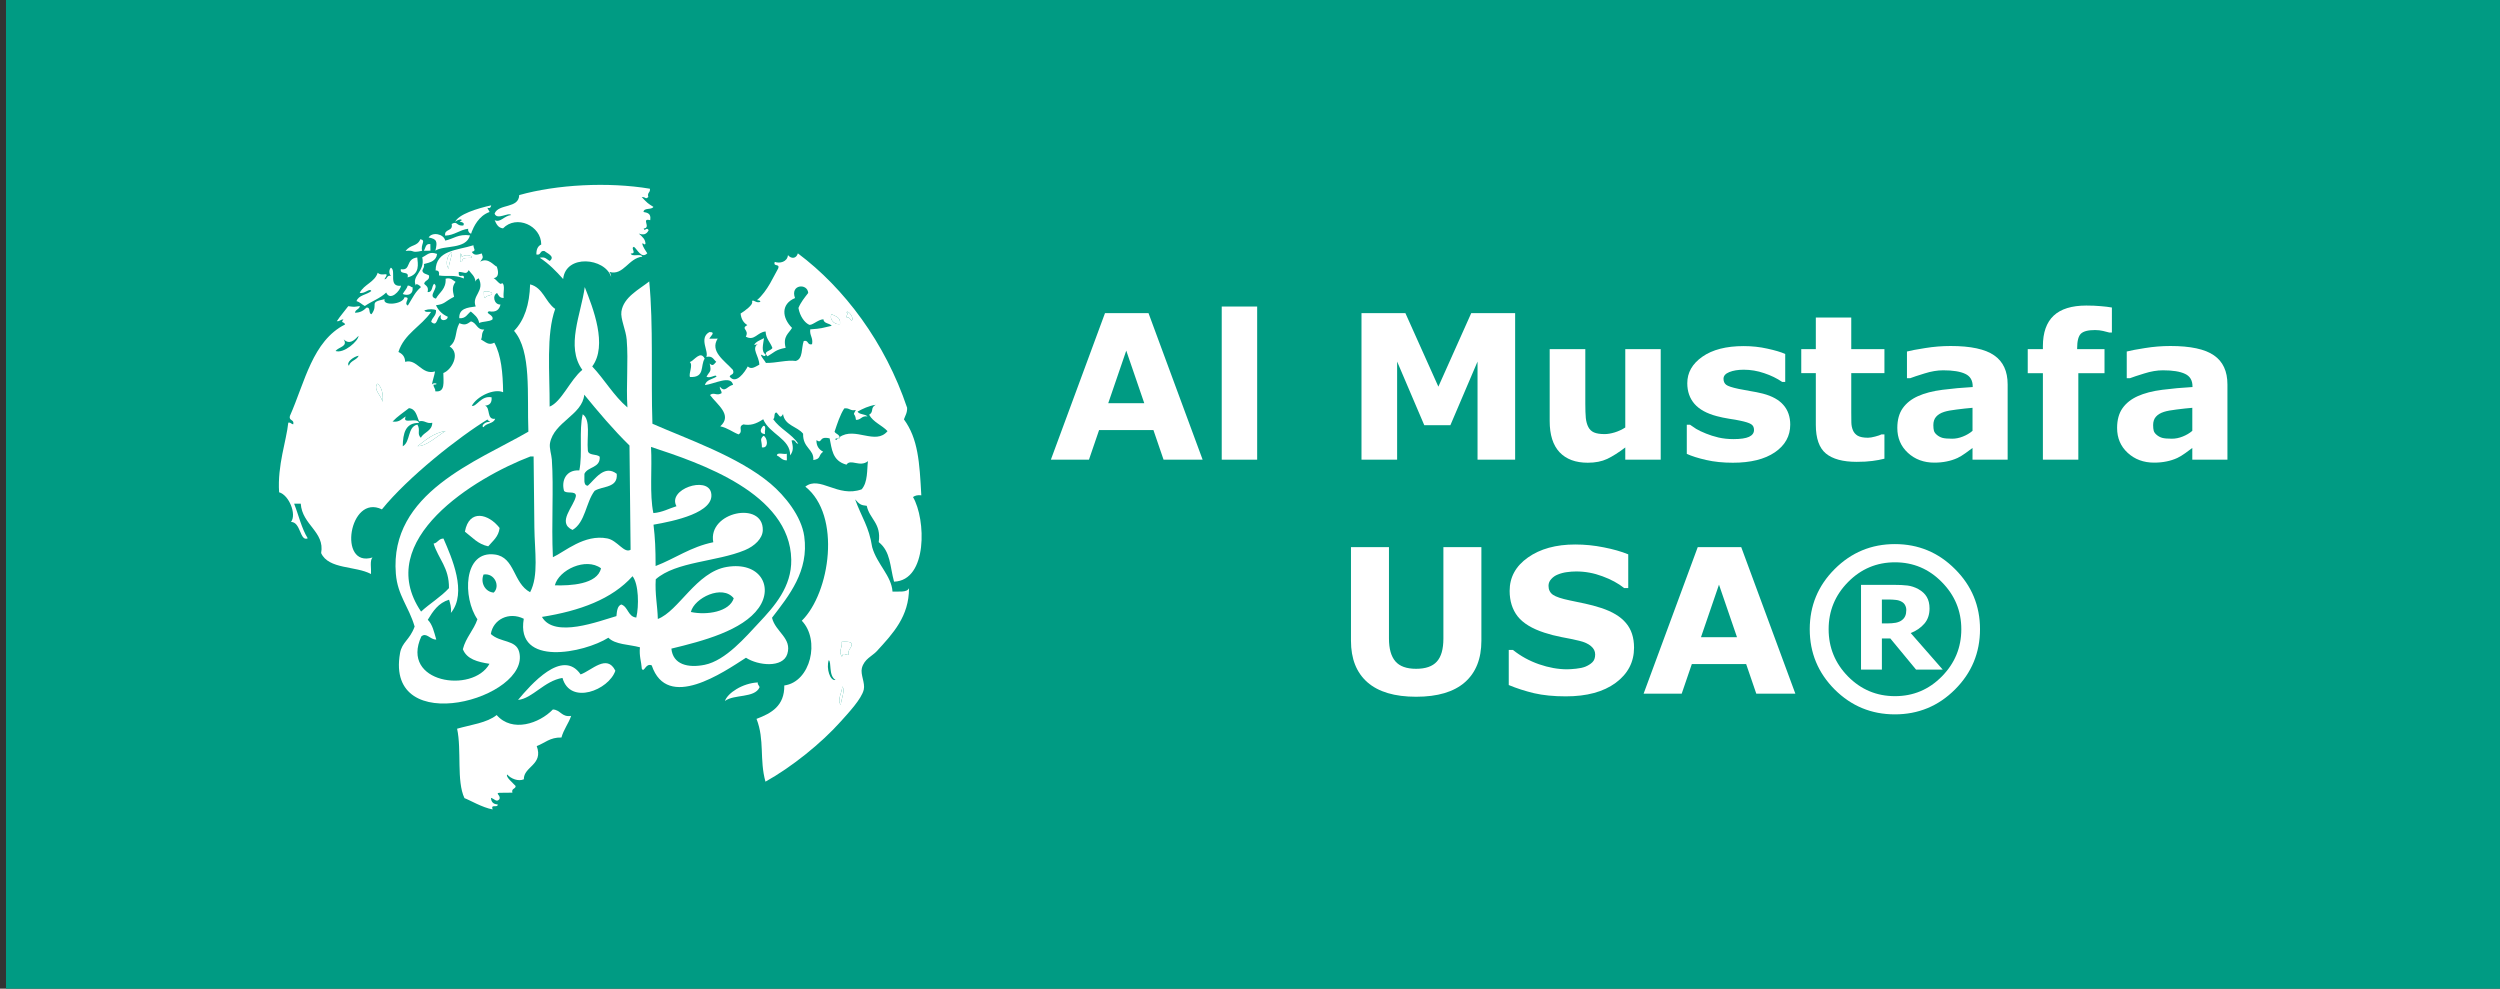 <?xml version="1.0" encoding="UTF-8" standalone="no"?>
<!-- Created with Inkscape (http://www.inkscape.org/) -->

<svg
   width="291.523mm"
   height="115.289mm"
   viewBox="0 0 291.523 115.289"
   version="1.1"
   id="svg8"
   inkscape:version="0.92.3 (2405546, 2018-03-11)"
   sodipodi:docname="USA-green-green-ver.svg"
   xmlns:inkscape="http://www.inkscape.org/namespaces/inkscape"
   xmlns:sodipodi="http://sodipodi.sourceforge.net/DTD/sodipodi-0.dtd"
   xmlns="http://www.w3.org/2000/svg"
   xmlns:svg="http://www.w3.org/2000/svg"
   xmlns:rdf="http://www.w3.org/1999/02/22-rdf-syntax-ns#"
   xmlns:cc="http://creativecommons.org/ns#"
   xmlns:dc="http://purl.org/dc/elements/1.1/">
  <rect x="0" y="0" width="291.523" height="115.289" fill="#333333" stroke="none"/>
  <defs
     id="defs2" />
  <sodipodi:namedview
     id="base"
     pagecolor="#ffffff"
     bordercolor="#666666"
     borderopacity="1.0"
     inkscape:pageopacity="0.0"
     inkscape:pageshadow="2"
     inkscape:zoom="0.35"
     inkscape:cx="1061.9553"
     inkscape:cy="267.94572"
     inkscape:document-units="mm"
     inkscape:current-layer="g70"
     showgrid="false"
     inkscape:window-width="2880"
     inkscape:window-height="1514"
     inkscape:window-x="2869"
     inkscape:window-y="441"
     inkscape:window-maximized="1"
     inkscape:showpageshadow="2"
     inkscape:pagecheckerboard="0"
     inkscape:deskcolor="#d1d1d1" />
  <g
     inkscape:label="Layer 1"
     inkscape:groupmode="layer"
     id="layer1"
     transform="translate(-2.831,-42.286)">
    <g
       id="g68"
       transform="matrix(0.265,0,0,0.265,-440.554,86.619)">
      <g
         id="g1700"
         transform="translate(1907.953,286.083)">
        <g
           transform="translate(-1100.146,-401.004)"
           id="g68-9">
          <g
             id="g1834"
             transform="translate(1833.517,294.248)">
            <g
               id="g70"
               transform="translate(-1404.987,-337.186)">
              <g
                 id="g2964">
                <path
                   id="rect4"
                   style="clip-rule:evenodd;fill:#009b83;fill-rule:evenodd;stroke-width:0.333"
                   class="st0"
                   d="M 439.45,-9.7 H 1541.27 V 426.038 H 439.45 Z" />
                <path
                   id="path6"
                   d="m 632.725,96.434 c 3.652,-0.748 5.751,-3.017 10.9,-2.302 -1.733,6.32 -11.359,4.218 -15.221,6.719 1.021,-4.101 0.582,-5.112 -2.974,-5.794 1.56,-2.581 6.666,-1.6 7.294,1.377 z"
                   class="st1"
                   inkscape:connector-curvature="0"
                   style="clip-rule:evenodd;fill:#ffffff;fill-rule:evenodd;stroke-width:0.333" />
                <path
                   id="path8"
                   d="m 615.296,100.991 c 2.395,-3.103 5.013,-1.773 6.499,-5.169 2.661,0.522 -0.046,2.325 0.782,5.089 -5.329,1.224 -2.871,-0.482 -7.281,0.08 z"
                   class="st1"
                   inkscape:connector-curvature="0"
                   style="clip-rule:evenodd;fill:#ffffff;fill-rule:evenodd;stroke-width:0.333" />
                <path
                   id="path10"
                   d="m 626.186,97.961 c 0.01,0.971 0.02,1.943 0.03,2.914 -0.971,0.01 -1.943,0.02 -2.914,0.03 0.852,-1.091 0.599,-3.26 2.884,-2.944 z"
                   class="st1"
                   inkscape:connector-curvature="0"
                   style="clip-rule:evenodd;fill:#ffffff;fill-rule:evenodd;stroke-width:0.333" />
                <path
                   id="path12"
                   d="m 620.425,103.852 c 0.256,2.728 1.34,7.424 -4.274,8.785 0.921,-3.15 -3.479,-0.865 -2.954,-3.609 4.677,0.752 1.903,-4.514 7.228,-5.176 z"
                   class="st1"
                   inkscape:connector-curvature="0"
                   style="clip-rule:evenodd;fill:#ffffff;fill-rule:evenodd;stroke-width:0.333" />
                <path
                   id="path14"
                   d="m 740.815,259.862 c 7.055,1.53 17.017,-0.093 18.87,-6.03 -4.989,-6.233 -17.373,-0.153 -18.87,6.03 z m -65.524,2.162 c 5.418,9.586 25.269,1.783 32.767,-0.353 0.233,-2.172 0.373,-4.437 2.129,-5.119 3.08,1.028 2.894,5.389 6.616,5.754 1.214,-5.063 1.091,-14.755 -1.653,-18.191 -9.057,10.105 -23.181,15.258 -39.858,17.909 z m -21.235,-10.694 c 3,-2.777 0.406,-8.741 -4.457,-7.963 -1.484,3.529 0.629,7.64 4.457,7.963 z m 26.913,-3.203 c 6.662,0.206 18.727,-0.349 20.31,-7.501 -6.672,-4.939 -18.59,0.715 -20.31,7.501 z m -10.807,-56.689 c -24.252,9.277 -69.452,36.679 -48.061,68.248 3.905,-3.622 8.672,-6.403 12.271,-10.328 0.13,-8.968 -4.663,-12.903 -6.766,-19.592 1.889,-0.313 2.172,-2.199 4.347,-2.232 3.646,8.432 10.571,23.856 3.266,32.737 0.293,-2.508 -0.333,-4.078 -0.792,-5.818 -4.7,1.404 -7.098,5.063 -9.373,8.841 2.082,2.046 2.797,5.485 3.735,8.698 -2.701,0.11 -4.301,-3.336 -6.569,-1.387 -9.423,20.48 22.635,25.313 29.989,12.058 -5.216,-0.805 -10.009,-2.042 -11.722,-6.426 1.321,-5.192 4.763,-8.309 6.413,-13.179 -6.466,-9.224 -6.386,-30.409 7.704,-28.486 8.864,1.211 7.953,12.577 15.474,16.585 3.862,-7.265 1.989,-18.081 1.879,-28.423 -0.113,-10.408 -0.233,-21.717 -0.336,-31.313 -0.489,0.004 -0.975,0.01 -1.46,0.017 z m 54.161,24.904 c 4.061,-0.346 6.792,-1.999 10.162,-3.024 -4.118,-7.467 13.564,-13.381 15.231,-5.991 1.986,8.805 -16.591,12.603 -25.336,14.11 0.728,6.303 0.898,10.278 0.925,18.198 8.632,-3.32 15.42,-8.445 25.376,-10.468 -2.541,-13.405 22.043,-18.348 21.79,-5.335 -0.07,3.672 -3.559,7.015 -7.916,8.828 -12.36,5.132 -30.252,4.959 -39.19,12.803 -0.402,6.549 0.765,11.492 0.918,17.469 9.164,-3.456 16.911,-20.666 30.342,-22.901 14.582,-2.431 20.703,8.645 14.03,18.055 -7.055,9.949 -24.618,14.566 -38.405,17.892 0.665,6.975 7.275,8.622 14.642,7.125 9.323,-1.893 18.191,-12.477 23.836,-18.464 6.842,-7.255 14.482,-15.86 14.266,-27.827 -0.529,-29.241 -40.151,-42.493 -61.709,-49.588 0.559,9.486 -0.715,20.849 1.038,29.118 z m -45.486,-30.824 c -0.412,2.182 0.662,5.149 0.805,7.274 0.871,12.706 -0.243,27.881 0.462,42.965 5.239,-2.412 13.824,-10.238 23.946,-8.269 4.457,0.868 7.414,6.739 10.248,4.986 -0.163,-15.291 -0.329,-30.585 -0.492,-45.876 -7.115,-6.965 -13.564,-14.606 -19.904,-22.362 -0.788,8.928 -13.285,11.908 -15.065,21.281 z m 43.66,-71.115 c 1.886,19.422 0.712,41.974 1.404,62.617 14.961,6.609 37.869,14.446 51.993,26.387 6.243,5.279 13.571,14.25 14.815,23.144 2.142,15.337 -6.729,26.124 -14.18,35.837 1.484,6.26 8.908,8.951 6.726,15.949 -1.952,6.26 -12.879,5.116 -18.188,1.653 -9.942,6.39 -34.643,23.573 -41.475,3.36 -2.754,-1.187 -3.28,3.423 -4.354,1.503 -0.223,-3.207 -1.224,-5.618 -0.832,-9.457 -4.743,-1.287 -10.893,-1.141 -13.884,-4.221 -10.617,6.696 -40.91,12.989 -37.231,-8.339 -6.573,-3.256 -13.508,0.353 -14.492,6.709 4.204,3.912 11.04,2.402 12.467,7.877 5.315,20.4 -59.131,38.571 -52.432,0.565 0.875,-4.966 4.234,-5.698 6.43,-11.722 -2.654,-8.978 -7.474,-13.608 -8.262,-23.217 -2.917,-35.591 35.741,-49.451 58.316,-62.533 -0.632,-16.289 1.46,-35.358 -6.303,-44.359 4.56,-4.663 6.812,-11.585 7.062,-20.466 5.768,1.467 6.726,7.85 11.04,10.807 -4.028,11.189 -2.382,27.93 -2.451,42.995 5.239,-2.086 9.044,-11.798 14.393,-16.176 -7.421,-10.261 -0.522,-24.624 1.064,-36.426 3.689,9.297 10.152,25.699 3.29,34.922 5.418,5.754 9.46,12.909 15.487,18.042 -0.625,-9.563 0.476,-20.22 -0.323,-29.856 -0.353,-4.274 -2.801,-9.137 -2.318,-12.357 0.961,-6.396 7.903,-9.756 12.241,-13.238 z"
                   class="st1"
                   inkscape:connector-curvature="0"
                   style="clip-rule:evenodd;fill:#ffffff;fill-rule:evenodd;stroke-width:0.333" />
                <path
                   id="path16"
                   d="m 616.19,116.275 c 1.174,-0.216 1.261,0.675 2.192,0.705 0.309,3.33 -2.285,3.812 -4.337,2.96 0.639,-1.294 1.733,-2.145 2.145,-3.666 z"
                   class="st1"
                   inkscape:connector-curvature="0"
                   style="clip-rule:evenodd;fill:#ffffff;fill-rule:evenodd;stroke-width:0.333" />
                <path
                   id="path18"
                   d="m 649.716,118.83 c 1.686,-0.249 2.797,0.086 3.649,0.689 -0.183,1.5 -2.704,0.715 -2.891,2.215 -0.988,-0.213 -0.622,-1.816 -0.758,-2.904 z"
                   class="st1"
                   inkscape:connector-curvature="0"
                   style="clip-rule:evenodd;fill:#ffffff;fill-rule:evenodd;stroke-width:0.333" />
                <path
                   id="path20"
                   d="m 802.763,128.832 c 1.69,0.975 4.078,1.234 3.689,4.331 -3.02,0.442 -4.85,-2.774 -3.689,-4.331 z"
                   class="st1"
                   inkscape:connector-curvature="0"
                   style="clip-rule:evenodd;fill:#ffffff;fill-rule:evenodd;stroke-width:0.333" />
                <path
                   id="path22"
                   d="m 746.895,148.37 c -2.009,3.153 0.253,8.432 -6.466,8.079 -0.675,-1.47 1.457,-5.309 -0.07,-6.553 1.923,-0.622 4.667,-5.289 6.536,-1.527 z"
                   class="st1"
                   inkscape:connector-curvature="0"
                   style="clip-rule:evenodd;fill:#ffffff;fill-rule:evenodd;stroke-width:0.333" />
                <path
                   id="path24"
                   d="m 602.816,159.39 c 2.302,1.324 2.747,5.957 2.272,7.986 -0.412,-2.831 -4.111,-5.196 -2.272,-7.986 z"
                   class="st1"
                   inkscape:connector-curvature="0"
                   style="clip-rule:evenodd;fill:#ffffff;fill-rule:evenodd;stroke-width:0.333" />
                <path
                   id="path26"
                   d="m 772.704,177.954 c 1.577,-0.14 0.359,2.578 0.768,3.632 -2.837,-0.269 -1.976,-2.471 -0.768,-3.632 z"
                   class="st1"
                   inkscape:connector-curvature="0"
                   style="clip-rule:evenodd;fill:#ffffff;fill-rule:evenodd;stroke-width:0.333" />
                <path
                   id="path28"
                   d="m 632.898,180.186 c -3.659,2.292 -8.562,6.849 -12.307,6.686 3.589,-2.731 6.922,-5.711 12.307,-6.686 z"
                   class="st1"
                   inkscape:connector-curvature="0"
                   style="clip-rule:evenodd;fill:#ffffff;fill-rule:evenodd;stroke-width:0.333" />
                <path
                   id="path30"
                   d="m 772.754,182.321 c 1.69,0.529 2.604,5.635 -0.675,5.106 0.004,-3.17 -1.128,-3.336 0.675,-5.106 z"
                   class="st1"
                   inkscape:connector-curvature="0"
                   style="clip-rule:evenodd;fill:#ffffff;fill-rule:evenodd;stroke-width:0.333" />
                <path
                   id="path32"
                   d="m 778.671,190.996 c 0.073,-1.61 3.087,-0.343 4.361,-0.775 0.01,0.971 0.02,1.943 0.03,2.914 -2.215,0.057 -2.844,-1.507 -4.391,-2.139 z"
                   class="st1"
                   inkscape:connector-curvature="0"
                   style="clip-rule:evenodd;fill:#ffffff;fill-rule:evenodd;stroke-width:0.333" />
                <path
                   id="path34"
                   d="m 656.664,222.898 c -0.449,3.885 -3.024,5.688 -5.013,8.066 -4.594,-0.951 -7.085,-4.051 -10.265,-6.446 1.869,-10.218 10.521,-7.803 15.277,-1.62 z"
                   class="st1"
                   inkscape:connector-curvature="0"
                   style="clip-rule:evenodd;fill:#ffffff;fill-rule:evenodd;stroke-width:0.333" />
                <path
                   id="path36"
                   d="m 807.23,272.985 c 1.793,-0.113 3.506,-0.146 4.377,0.682 0.143,2.302 -1.909,2.455 -1.404,5.112 -1.823,-0.07 -2.295,-1.364 -2.904,0.762 -1.71,-2.621 0.21,-3.496 -0.07,-6.556 z"
                   class="st1"
                   inkscape:connector-curvature="0"
                   style="clip-rule:evenodd;fill:#ffffff;fill-rule:evenodd;stroke-width:0.333" />
                <path
                   id="path38"
                   d="m 692.315,287.331 c 4.836,-1.716 11.562,-9.187 15.277,-1.62 -2.891,8.505 -19.861,15.258 -23.27,3.163 -8.046,1.301 -13.228,9.081 -19.558,9.679 5.505,-6.539 19.508,-22.861 27.551,-11.223 z"
                   class="st1"
                   inkscape:connector-curvature="0"
                   style="clip-rule:evenodd;fill:#ffffff;fill-rule:evenodd;stroke-width:0.333" />
                <path
                   id="path40"
                   d="m 770.279,290.86 c -0.193,1.181 0.702,1.247 0.752,2.179 -2.195,4.816 -11.239,2.93 -15.228,5.991 1.144,-3.449 7.68,-7.847 14.476,-8.169 z"
                   class="st1"
                   inkscape:connector-curvature="0"
                   style="clip-rule:evenodd;fill:#ffffff;fill-rule:evenodd;stroke-width:0.333" />
                <path
                   id="path42"
                   d="m 807.44,292.646 c 1.464,1.48 -0.519,5.701 -0.642,8.016 -1.826,-1.833 0.642,-5.581 0.642,-8.016 z"
                   class="st1"
                   inkscape:connector-curvature="0"
                   style="clip-rule:evenodd;fill:#ffffff;fill-rule:evenodd;stroke-width:0.333" />
                <path
                   id="path44"
                   d="m 660.017,331.377 c -0.898,0.968 2.545,3.745 3.695,5.059 0.006,1.447 -1.976,0.948 -1.424,2.927 -1.943,0.02 -3.885,0.043 -5.824,0.063 -1.876,0.196 1.015,1.244 0.03,2.914 -1.274,1.367 -2.129,-0.293 -3.649,-0.689 0.11,1.853 1.091,2.814 2.944,2.881 0.309,1.743 -3.32,-0.369 -2.162,2.209 -4.537,-0.775 -10.275,-4.211 -12.434,-4.966 -3.576,-7.521 -1.181,-21.162 -3.243,-30.552 6.067,-1.746 13.105,-2.545 17.413,-6.014 6.855,7.847 18.823,3.695 24.734,-2.451 3.456,0.15 3.775,3.506 8.043,2.827 -1.171,3.419 -3.286,5.911 -4.268,9.513 -5.056,-0.143 -7.308,2.455 -10.883,3.759 3.063,8.292 -5.788,8.964 -5.668,14.626 -2.415,1.054 -5.695,-0.243 -7.304,-2.106 z"
                   class="st1"
                   inkscape:connector-curvature="0"
                   style="clip-rule:evenodd;fill:#ffffff;fill-rule:evenodd;stroke-width:0.333" />
                <path
                   id="path46"
                   d="m 652.254,83.844 c -4.906,1.713 -7.018,6.626 -7.916,8.825 0.01,1.71 -1.989,-0.246 -1.474,-1.44 -3.922,0.486 -5.927,2.847 -10.162,3.024 -0.522,-3.153 3.646,-1.716 2.857,-5.129 2.688,-1.533 1.916,1.024 5.106,0.672 1.277,-1.972 -3.223,-1.374 -0.752,-2.175 0.299,-1.207 -2.714,0.093 -2.904,0.758 1.34,-3.499 9.926,-6.13 15.943,-7.454 -0.549,2.837 -2.92,-0.852 -0.699,2.92 z"
                   class="st1"
                   inkscape:connector-curvature="0"
                   style="clip-rule:evenodd;fill:#ffffff;fill-rule:evenodd;stroke-width:0.333" />
                <path
                   id="path48"
                   d="m 719.983,83.844 c 0.828,0.329 3.513,0.05 2.954,3.609 -4.274,-1.061 0.619,3.32 -2.874,3.672 0.426,1.64 1.128,-0.895 2.192,0.705 -0.938,1.929 -2.365,2.259 -4.354,1.503 1.893,1.733 2.701,2.385 2.96,4.337 -0.313,1.061 -0.639,-0.067 -1.457,0.017 0.389,1.813 1.41,2.977 2.232,4.344 -2.611,2.621 -4.411,-1.836 -5.858,-2.851 -1.746,0.472 1.523,3.027 -1.424,2.927 0.472,1.723 4.48,-0.16 5.112,1.4 -6.114,0.592 -8.339,8.532 -14.492,6.709 0.393,0.582 0.772,1.174 0.752,2.175 -2.691,-8.362 -19.951,-10.112 -21.108,0.955 -3.103,-3.456 -6.323,-6.792 -10.298,-9.357 2.511,-0.605 3.083,0.775 4.384,1.41 2.664,-2.066 -1.384,-3.436 -2.232,-4.344 -2.249,-0.519 -1.377,2.012 -3.626,1.497 -0.06,-2.219 0.622,-3.715 2.139,-4.394 -0.023,-8.372 -10.963,-13.192 -16.827,-7.102 -2.179,-0.226 -2.92,-1.923 -3.679,-3.602 2.651,1.211 4.105,-1.913 7.258,-2.262 -1.124,-1.42 -6.237,2.448 -7.288,-0.649 1.793,-4.487 10.657,-2.056 10.837,-8.129 16.388,-4.643 39.123,-5.887 57.504,-2.804 0.316,1.753 -1.314,1.597 -0.689,3.649 -1.434,1.227 -0.928,-0.057 -2.914,0.03 2.628,2.751 2.555,2.701 5.146,4.314 -0.765,1.424 -4.198,0.226 -4.351,2.239 z"
                   class="st1"
                   inkscape:connector-curvature="0"
                   style="clip-rule:evenodd;fill:#ffffff;fill-rule:evenodd;stroke-width:0.333" />
                <path
                   id="path50"
                   d="m 650.477,121.733 c 0.183,-1.5 2.704,-0.715 2.891,-2.215 -0.852,-0.602 -1.962,-0.938 -3.649,-0.689 0.133,1.088 -0.233,2.691 0.758,2.904 z m -6.024,-18.141 c -0.941,-0.985 -3.449,-0.958 -4.371,0.047 -0.17,-0.562 -0.036,-1.437 -0.745,-1.447 0.409,1.054 -0.812,3.772 0.768,3.632 -0.053,-2.984 4.52,-0.915 4.347,-2.232 z m -10.138,5.206 c -0.166,-2.235 1.587,-5.934 1.377,-7.298 -1.839,0.639 -3.293,5.375 -1.377,7.298 z m -4.337,2.96 c 0.233,-1.464 -0.173,-2.275 -1.48,-2.169 0.07,-9.061 9.626,-8.835 16.631,-11.103 0.11,1.823 1.414,2.265 -0.699,2.92 1.041,1.79 2.521,1.257 4.377,0.682 0.835,2.278 0.363,1.919 -0.689,3.649 3.549,-2.202 6.39,2.145 7.304,2.106 0.439,1.251 1.47,4.717 -1.4,5.112 1.094,0.422 3.08,3.632 3.666,2.145 1.66,0.755 0.326,4.574 0.798,6.546 -1.823,0.143 -2.292,-1.094 -2.937,-2.152 -2.215,1.078 -1.364,5.189 1.51,5.082 -0.539,2.115 -1.763,3.559 -5.066,2.967 -2.026,0.958 2.308,1.48 1.497,3.626 -1.424,1.011 -4.151,0.742 -5.811,1.52 -0.432,-2.501 -2.162,-3.682 -3.695,-5.059 -1.553,1.121 -2.142,3.187 -5.066,2.967 -0.206,-4.284 3.542,-4.697 7.228,-5.176 -1.959,-4.793 4.194,-6.709 1.324,-12.394 -0.645,0.329 -1.294,0.652 -1.44,1.474 -0.14,-2.425 -1.916,-3.576 -2.967,-5.066 -1.154,2.139 -1.783,0.818 -4.361,0.775 -0.353,3.702 2.578,-0.013 2.215,2.891 -4.477,-1.889 -7.245,-0.685 -10.94,-1.344 z"
                   class="st1"
                   inkscape:connector-curvature="0"
                   style="clip-rule:evenodd;fill:#ffffff;fill-rule:evenodd;stroke-width:0.333" />
                <path
                   id="path52"
                   d="m 606.754,119.292 c -2.561,2.535 -6.403,3.822 -9.403,5.927 -1.294,-0.642 -2.145,-1.736 -3.666,-2.145 0.918,-2.704 4.54,-2.761 6.506,-4.441 -0.682,-1.533 -2.91,1.407 -5.089,0.782 1.863,-3.702 6.563,-4.623 7.916,-8.825 2.132,2.039 5.645,-1.251 2.944,2.881 1.447,-0.027 0.905,-1.996 2.897,-1.487 -0.945,-0.948 -0.965,-2.674 -0.04,-3.642 2.555,1.294 -1.404,8.582 4.454,7.963 -0.303,2.159 -4.737,6.972 -6.519,2.987 z"
                   class="st1"
                   inkscape:connector-curvature="0"
                   style="clip-rule:evenodd;fill:#ffffff;fill-rule:evenodd;stroke-width:0.333" />
                <path
                   id="path54"
                   d="m 620.591,186.871 c 3.749,0.16 8.652,-4.397 12.307,-6.686 -5.385,0.975 -8.718,3.955 -12.307,6.686 z m 0.619,-10.202 c -6.03,-0.136 -7.078,4.6 -7.171,10.271 3.473,-1.886 1.996,-8.615 6.453,-9.536 1.51,2.541 -0.379,3.975 1.52,5.811 1.291,-2.581 4.916,-2.874 5.026,-6.609 -2.694,0.545 -3.137,-1.211 -5.834,-0.665 -1.018,-2.395 -1.39,-5.448 -4.431,-5.778 -2.448,1.926 -5.109,3.646 -7.218,5.904 3.15,0.439 4.068,-1.304 5.801,-2.249 -1.786,3.872 4.983,0.036 5.854,2.851 z m -16.122,-9.294 c 0.479,-2.029 0.03,-6.662 -2.272,-7.986 -1.839,2.791 1.859,5.156 2.272,7.986 z m -14.739,-15.863 c 0.615,-2.282 3.409,-2.428 4.321,-4.417 -2.182,0.299 -5.744,2.974 -4.321,4.417 z m -2.308,-11.629 c 1.979,3.22 -2.135,3.273 -3.586,5.136 3.669,1.264 10.075,-4.424 10.125,-6.662 -1.863,1.939 -3.985,4.058 -6.539,1.527 z m 40.62,-15.001 c 1.078,2.335 2.797,4.015 5.152,5.043 0.13,1.869 -4.035,2.398 -2.92,-0.699 -2.002,0.452 -1.434,5.588 -4.337,2.96 0.396,-2.012 2.272,-2.581 2.129,-5.122 -0.915,-0.529 -2.99,-0.632 -5.096,0.053 0.236,0.988 1.829,0.585 2.92,0.699 -4.301,6.356 -11.831,9.556 -14.376,17.632 1.646,0.772 2.9,1.946 2.96,4.337 5.282,-1.513 7.258,5.984 13.155,4.228 -0.366,2.042 -1.028,3.795 -1.394,5.841 0.725,-1.374 3.809,-0.12 0.728,-0.007 -0.076,1.307 0.908,1.527 0.758,2.904 4.554,0.615 3.556,-4.208 3.556,-8.05 3.612,-1.281 7.734,-8.552 2.787,-11.682 3.479,-2.777 2.076,-6.03 4.261,-10.242 2.348,0.975 3.19,0.582 5.089,-0.782 2.575,0.559 2.515,3.812 5.864,3.579 -1.46,1.966 -0.659,2.777 -1.41,4.384 1.982,1.064 3.326,2.781 5.841,1.394 3.03,5.495 3.762,13.335 3.875,21.807 -3.945,-1.75 -11.489,1.723 -13.774,5.974 1.953,0.685 4.061,-4.65 8.698,-3.735 0.213,2.372 -0.828,3.513 -2.874,3.672 2.478,0.905 0.552,6.307 4.431,5.778 -0.659,2.239 -4.018,1.833 -5.056,3.695 -1.51,-0.389 0.951,-2.827 2.89,-2.215 -0.419,-0.675 -2.036,-1.081 -0.745,-1.45 -13.132,7.993 -35.514,25.719 -46.91,39.832 -14.413,-7.058 -19.528,25.941 -4.141,21.165 -1.277,1.39 -0.479,4.816 -0.649,7.291 -6.756,-3.649 -18.69,-2.009 -21.947,-9.23 1.68,-9.397 -8.352,-12.337 -8.974,-21.75 -0.971,0.01 -1.943,0.02 -2.914,0.03 2.002,5.073 3.28,10.883 5.991,15.231 -3.506,1.6 -3.004,-7.221 -7.361,-7.205 2.594,-3.403 -0.965,-11.898 -5.239,-13.052 -0.795,-11.921 3.223,-22.655 4.038,-30.631 1.174,-0.22 1.261,0.675 2.192,0.705 0.519,-2.249 -2.012,-1.377 -1.497,-3.626 6.619,-14.895 9.909,-33.053 24.328,-40.317 -0.559,-1.37 -2.179,-0.482 -0.752,-2.175 -1.307,-0.076 -1.527,0.908 -2.904,0.758 1.53,-2.345 3.379,-4.377 5.026,-6.609 2.907,0.369 2.199,0.376 5.096,-0.053 -0.2,1.487 -1.956,1.45 -2.152,2.937 2.448,-0.006 3.842,-1.044 5.073,-2.239 2.009,-0.333 0.712,2.708 2.215,2.891 3.36,-4.52 -1.646,-5.122 5.754,-6.616 -1.071,3.08 8.073,2.352 8.731,-0.822 3.369,-0.193 -0.689,2.604 1.497,3.626 2.249,-3.639 3.243,-5.981 5.738,-8.073 -0.086,-0.579 -2.431,-2.182 -2.192,-0.705 -2.142,-4.274 4.268,-6.38 2.781,-12.41 2.488,-1.257 3.137,-2.714 6.539,-1.527 -0.329,3.04 -2.997,3.792 -5.778,4.431 0.326,1.52 -0.479,1.933 -0.695,2.92 0.22,1.493 1.959,1.434 2.937,2.152 0.369,2.282 -1.939,1.946 -2.145,3.666 0.832,0.868 2.092,1.297 1.497,3.626 2.342,0.13 1.743,-2.614 2.874,-3.672 2.565,1.557 -3.266,5.525 0.798,6.546 1.537,-2.817 4.55,-4.194 4.274,-8.785 2.511,-0.605 3.083,0.775 4.384,1.41 -1.593,2.029 -1.347,3.715 -0.659,6.563 -4.377,2.235 -3.922,3.2 -7.97,3.722 z"
                   class="st1"
                   inkscape:connector-curvature="0"
                   style="clip-rule:evenodd;fill:#ffffff;fill-rule:evenodd;stroke-width:0.333" />
                <path
                   id="path56"
                   d="m 635.692,101.5 c 0.21,1.364 -1.543,5.063 -1.377,7.298 -1.916,-1.923 -0.462,-6.659 1.377,-7.298 z"
                   class="st1"
                   inkscape:connector-curvature="0"
                   style="clip-rule:evenodd;fill:#ffffff;fill-rule:evenodd;stroke-width:0.333" />
                <path
                   id="path58"
                   d="m 640.11,105.824 c -1.577,0.14 -0.359,-2.578 -0.768,-3.632 0.708,0.013 0.575,0.885 0.745,1.447 0.921,-1.005 3.426,-1.031 4.371,-0.047 0.17,1.317 -4.404,-0.752 -4.347,2.232 z"
                   class="st1"
                   inkscape:connector-curvature="0"
                   style="clip-rule:evenodd;fill:#ffffff;fill-rule:evenodd;stroke-width:0.333" />
                <path
                   id="path60"
                   d="m 806.239,182.92 c 0.023,0.15 0.036,0.313 0.027,0.496 -0.206,-0.01 -0.439,-0.006 -0.672,0.006 -0.263,0.226 -0.522,0.466 -0.778,0.735 -1.068,-0.439 -0.153,-0.679 0.778,-0.735 0.213,-0.18 0.426,-0.349 0.645,-0.502 -0.216,-1.324 -1.68,-1.37 -2.189,-2.392 1.221,-3.609 2.358,-7.301 4.261,-10.242 2.295,-0.383 2.584,1.284 5.106,0.672 -1.686,2.877 -0.359,0.862 0.046,4.371 2.305,0.093 2.412,-1.962 5.083,-1.51 -1.028,-1.158 -3.602,-0.738 -4.394,-2.139 2.372,-1.281 4.82,-2.488 7.98,-3 -2.555,1.497 -0.592,2.934 -2.867,4.401 1.823,3.293 5.618,4.567 8.089,7.195 -5.265,6.38 -14.329,-2.149 -21.115,2.644 z M 802.763,128.832 c 1.69,0.975 4.078,1.234 3.689,4.331 -3.02,0.442 -4.85,-2.774 -3.689,-4.331 z m 6.546,-0.798 c 0.536,-1.45 3.735,2.787 2.225,3.619 -0.745,-0.466 -0.772,-1.666 -2.202,-1.434 -0.166,-1.244 1.224,-1.899 -0.023,-2.185 z m 0.895,150.746 c -1.823,-0.07 -2.295,-1.364 -2.904,0.762 -1.71,-2.618 0.21,-3.496 -0.07,-6.556 1.793,-0.113 3.506,-0.146 4.377,0.682 0.143,2.302 -1.913,2.455 -1.404,5.112 z m -3.406,21.887 c -1.826,-1.833 0.642,-5.581 0.642,-8.016 1.464,1.477 -0.519,5.698 -0.642,8.016 z m -5.309,-19.608 c 1.321,0.745 -0.186,6.879 3.007,8.708 -2.372,0.655 -4.211,-5.082 -3.007,-8.708 z m 40.733,-72.539 c -0.778,-14.579 -1.394,-24.87 -7.644,-33.419 0.549,-1.623 1.5,-2.857 1.4,-5.112 -9.663,-28.739 -27.618,-52.648 -48.071,-67.942 -0.705,2.415 -2.914,2.511 -4.361,0.775 -0.276,3.014 -3.646,3.795 -5.794,2.977 -0.875,2.365 2.362,0.532 1.487,2.897 -1.856,3.127 -4.584,9.856 -9.317,13.937 0.565,0.156 1.437,0.004 1.464,0.712 -1.796,0.965 -3.552,-1.587 -3.642,0.04 0.652,1.158 -3.207,4.041 -5.043,5.152 0.266,2.428 1.297,4.075 2.967,5.066 -3.133,1.74 1.011,1.949 -0.672,5.106 3.829,2.099 5.106,-2.036 8.715,-2.278 0.136,3.296 2.109,4.717 2.99,7.251 -0.705,1.417 -4.424,1.444 -2.145,3.666 2.834,-1.59 3.366,-2.894 7.97,-3.729 -1.304,-5.119 1.4,-6.313 2.817,-8.771 -4.434,-4.401 -4.993,-10.498 1.314,-13.122 -2.265,-6.07 5.532,-6.629 5.801,-2.249 -1.583,2.052 -3.24,4.035 -4.298,6.599 0.659,3.785 2.811,6.42 4.447,7.235 1.114,1.041 4.095,-2.202 6.529,-2.255 0.196,2.009 2.724,1.633 3.672,2.874 -4.081,0.911 -4.49,1.257 -9.45,1.56 -0.359,2.821 1.337,3.539 0.798,6.546 -2.235,0.565 -1.42,-1.982 -3.656,-1.417 -1.128,2.977 -0.236,7.933 -3.546,8.778 -3.875,-0.539 -8.538,0.941 -13.099,0.868 -0.669,-1.281 -1.78,-2.109 -2.225,-3.619 0.861,0.097 1.666,1.277 2.185,-0.023 -2.205,-1.354 -1.148,-4.451 -0.808,-7.274 -1.55,0.885 -3.466,1.41 -4.337,2.96 0.679,0.013 1.168,-0.156 1.597,-0.389 0.173,-0.123 0.363,-0.243 0.582,-0.359 -0.186,0.126 -0.379,0.249 -0.582,0.359 -2.937,2.112 0.575,5.226 0.682,9.104 -1.44,0.695 -3.439,2.408 -5.089,0.782 -1.227,2.395 -5.206,8.169 -7.963,4.457 0.299,-1.148 2.285,-0.649 1.424,-2.93 -3.762,-4.154 -10.242,-8.166 -6.702,-13.764 -1.214,0.013 -2.428,0.027 -3.642,0.04 0.196,-0.858 3.177,-3.06 -0.03,-2.914 -4.727,2.698 -0.093,8.538 -1.337,10.94 2.811,-0.662 3.163,1.184 4.394,2.139 -0.965,0.928 -1.407,2.205 -2.907,0.758 0.945,3.985 -0.063,3.197 -1.394,5.841 1.939,0.835 4.274,-1.444 4.371,-0.046 -1.793,1.124 -4.517,1.344 -5.059,3.695 4.361,-0.552 11.319,-4.527 12.38,-0.133 -2.654,0.562 -3.513,3.666 -5.818,0.792 -0.146,1.377 0.838,1.597 0.758,2.904 -2.225,1.357 -3.283,-0.619 -5.089,0.785 3.01,4.171 10.118,8.795 4.517,13.787 3.183,0.675 5.272,2.468 8.05,3.556 2.305,-1.394 -0.542,-3.366 2.139,-4.394 3,0.536 5.365,-0.08 8.715,-2.278 2.691,6.513 12.088,8.648 11.825,15.896 1.593,-2.029 1.347,-3.715 0.659,-6.563 1.982,-0.552 1.48,1.43 2.927,1.424 -2.917,-4.381 -8.063,-6.483 -11.04,-10.807 1.005,-0.459 0.08,-2.804 1.427,-2.927 1.38,1.267 1.58,3.024 2.92,0.699 0.748,5.122 6.253,5.389 8.831,8.645 -0.173,6.366 4.913,6.789 4.494,11.605 3.606,-0.595 1.943,-1.899 4.331,-3.689 -1.753,-0.908 -2.99,-2.345 -2.967,-5.066 2.821,1.819 0.775,-2.002 5.818,-0.792 0.985,4.441 1.038,9.872 7.408,11.572 1.809,-2.791 5.901,1.337 9.45,-1.557 -0.482,3.705 0.023,9.264 -2.781,12.41 -10.561,3.832 -18.361,-6.207 -24.774,-1.191 15.946,12.673 10.897,46.714 -1.55,59.008 8.169,8.489 3.905,26.929 -7.704,28.486 0.113,9.001 -5.668,12.227 -12.224,14.699 3.656,9.317 1.211,17.812 3.938,27.631 11.396,-6.333 24.511,-16.808 33.216,-26.577 3.18,-3.569 9.107,-9.816 10.045,-13.944 0.675,-2.964 -1.547,-6.609 -0.832,-9.46 1.005,-3.995 4.663,-5.379 6.476,-7.351 7.291,-7.936 14.263,-15.391 14.266,-27.827 -0.865,2.036 -4.457,1.4 -7.268,1.533 -0.452,-6.978 -6.842,-12.068 -8.951,-19.568 -1.434,-9.204 -4.557,-12.849 -7.511,-21.039 1.962,2.175 2.405,2.561 5.129,2.857 1.224,5.864 6.47,7.624 5.269,15.966 5.292,4.204 4.9,10.704 6.742,17.406 14.865,-0.536 14.03,-27.561 8.339,-37.234 0.848,-0.619 1.952,-0.978 3.646,-0.765 z"
                   class="st1"
                   inkscape:connector-curvature="0"
                   style="clip-rule:evenodd;fill:#ffffff;fill-rule:evenodd;stroke-width:0.333" />
                <path
                   id="path62"
                   d="m 809.309,128.033 c 0.536,-1.45 3.735,2.787 2.225,3.619 -0.745,-0.466 -0.772,-1.666 -2.202,-1.434 -0.166,-1.244 1.224,-1.899 -0.023,-2.185 z"
                   class="st1"
                   inkscape:connector-curvature="0"
                   style="clip-rule:evenodd;fill:#ffffff;fill-rule:evenodd;stroke-width:0.333" />
                <path
                   id="path64"
                   d="m 693.23,172.861 c 3.629,2.358 1.75,10.225 2.245,15.717 0.043,2.704 3.938,1.55 5.239,2.994 0.286,5.026 -5.245,4.234 -6.732,7.484 0.126,2.119 -0.645,5.136 1.493,5.239 3.123,-2.757 7.225,-9.463 12.723,-5.239 0.592,6.33 -6.193,5.282 -9.729,7.484 -3.885,5.096 -4.058,13.9 -9.729,17.213 -7.118,-3.233 0.748,-10.448 1.497,-14.965 -0.013,-2.481 -4.231,-0.762 -5.239,-2.245 -1.237,-4.507 0.915,-9.343 6.736,-8.981 1.497,-7.238 -0.213,-17.679 1.497,-24.701"
                   class="st1"
                   inkscape:connector-curvature="0"
                   style="clip-rule:evenodd;fill:#ffffff;fill-rule:evenodd;stroke-width:0.333" />
                <path
                   d="m 966.014,192.84 h -17.194 l -4.461,-13.037 h -23.907 l -4.461,13.037 h -16.761 l 23.821,-64.49 h 19.143 z m -25.683,-24.86 -7.926,-23.128 -7.926,23.128 z"
                   style="font-weight:bold;font-size:88.7px;font-family:MyriadPro-Bold;-inkscape-font-specification:'MyriadPro-Bold Bold';fill:#ffffff;stroke-width:0.333"
                   id="path2887" />
                <path
                   d="m 990.009,192.84 h -15.592 v -67.391 h 15.592 z"
                   style="font-weight:bold;font-size:88.7px;font-family:MyriadPro-Bold;-inkscape-font-specification:'MyriadPro-Bold Bold';fill:#ffffff;stroke-width:0.333"
                   id="path2889" />
                <path
                   d="m 1103.526,192.84 h -16.545 v -43.181 l -11.954,28.022 h -11.477 l -11.954,-28.022 v 43.181 h -15.678 v -64.49 h 19.317 l 14.509,32.353 14.466,-32.353 h 19.317 z"
                   style="font-weight:bold;font-size:88.7px;font-family:MyriadPro-Bold;-inkscape-font-specification:'MyriadPro-Bold Bold';fill:#ffffff;stroke-width:0.333"
                   id="path2891" />
                <path
                   d="m 1167.582,192.84 h -15.592 v -5.371 q -4.331,3.292 -7.926,5.024 -3.595,1.689 -8.575,1.689 -8.056,0 -12.43,-4.634 -4.331,-4.634 -4.331,-13.686 v -31.66 h 15.678 v 24.124 q 0,3.681 0.216,6.15 0.26,2.425 1.126,4.028 0.823,1.603 2.469,2.339 1.689,0.736 4.678,0.736 1.992,0 4.418,-0.736 2.425,-0.736 4.678,-2.166 v -34.475 h 15.592 z"
                   style="font-weight:bold;font-size:88.7px;font-family:MyriadPro-Bold;-inkscape-font-specification:'MyriadPro-Bold Bold';fill:#ffffff;stroke-width:0.333"
                   id="path2893" />
                <path
                   d="m 1224.579,177.422 q 0,7.536 -6.756,12.17 -6.756,4.591 -18.494,4.591 -6.497,0 -11.78,-1.213 -5.284,-1.213 -8.489,-2.685 v -12.82 h 1.429 q 1.169,0.823 2.685,1.819 1.559,0.953 4.374,2.079 2.425,0.996 5.5,1.732 3.075,0.693 6.583,0.693 4.591,0 6.8,-0.996 2.209,-1.039 2.209,-3.032 0,-1.776 -1.299,-2.555 -1.299,-0.823 -4.937,-1.559 -1.732,-0.39 -4.721,-0.823 -2.945,-0.476 -5.37,-1.126 -6.627,-1.732 -9.832,-5.371 -3.205,-3.681 -3.205,-9.139 0,-7.016 6.627,-11.651 6.67,-4.678 18.191,-4.678 5.457,0 10.438,1.126 5.024,1.083 7.839,2.339 v 12.3 h -1.343 q -3.465,-2.382 -7.926,-3.855 -4.418,-1.516 -8.965,-1.516 -3.768,0 -6.367,1.039 -2.555,1.039 -2.555,2.945 0,1.732 1.169,2.642 1.169,0.91 5.5,1.819 2.382,0.476 5.111,0.953 2.772,0.433 5.544,1.126 6.15,1.603 9.095,5.067 2.945,3.422 2.945,8.576 z"
                   style="font-weight:bold;font-size:88.7px;font-family:MyriadPro-Bold;-inkscape-font-specification:'MyriadPro-Bold Bold';fill:#ffffff;stroke-width:0.333"
                   id="path2895" />
                <path
                   d="m 1266.027,192.407 q -2.512,0.65 -5.327,0.996 -2.815,0.39 -6.886,0.39 -9.095,0 -13.556,-3.681 -4.418,-3.681 -4.418,-12.603 v -22.738 h -6.41 v -10.568 h 6.41 v -13.903 h 15.592 v 13.903 h 14.596 v 10.568 h -14.596 v 17.238 q 0,2.555 0.043,4.461 0.043,1.906 0.693,3.422 0.606,1.516 2.122,2.425 1.559,0.866 4.504,0.866 1.213,0 3.162,-0.52 1.992,-0.52 2.772,-0.953 h 1.299 z"
                   style="font-weight:bold;font-size:88.7px;font-family:MyriadPro-Bold;-inkscape-font-specification:'MyriadPro-Bold Bold';fill:#ffffff;stroke-width:0.333"
                   id="path2897" />
                <path
                   d="m 1304.79,180.15 v -10.135 q -3.162,0.26 -6.843,0.736 -3.682,0.433 -5.587,1.039 -2.339,0.736 -3.595,2.166 -1.213,1.386 -1.213,3.681 0,1.516 0.26,2.469 0.26,0.953 1.299,1.819 0.996,0.866 2.382,1.299 1.386,0.39 4.331,0.39 2.339,0 4.721,-0.953 2.425,-0.953 4.244,-2.512 z m 0,7.536 q -1.256,0.953 -3.118,2.295 -1.862,1.343 -3.508,2.122 -2.296,1.039 -4.764,1.516 -2.469,0.52 -5.414,0.52 -6.93,0 -11.607,-4.288 -4.678,-4.288 -4.678,-10.958 0,-5.327 2.382,-8.705 2.382,-3.378 6.756,-5.327 4.331,-1.949 10.741,-2.772 6.41,-0.823 13.296,-1.213 v -0.26 q 0,-4.028 -3.292,-5.544 -3.292,-1.559 -9.701,-1.559 -3.855,0 -8.229,1.386 -4.374,1.343 -6.28,2.079 h -1.429 v -11.737 q 2.469,-0.65 8.012,-1.516 5.587,-0.91 11.174,-0.91 13.296,0 19.187,4.115 5.934,4.071 5.934,12.82 v 33.089 h -15.462 z"
                   style="font-weight:bold;font-size:88.7px;font-family:MyriadPro-Bold;-inkscape-font-specification:'MyriadPro-Bold Bold';fill:#ffffff;stroke-width:0.333"
                   id="path2899" />
                <path
                   d="m 1366.118,136.883 h -1.169 q -1.039,-0.303 -2.728,-0.693 -1.646,-0.39 -3.551,-0.39 -4.591,0 -6.237,1.646 -1.602,1.646 -1.602,6.367 v 0.39 h 12.04 v 10.568 h -11.521 v 38.07 h -15.592 v -38.07 h -6.67 v -10.568 h 6.67 v -1.343 q 0,-8.922 4.721,-13.383 4.764,-4.461 14.379,-4.461 3.465,0 6.28,0.26 2.815,0.217 4.981,0.606 z"
                   style="font-weight:bold;font-size:88.7px;font-family:MyriadPro-Bold;-inkscape-font-specification:'MyriadPro-Bold Bold';fill:#ffffff;stroke-width:0.333"
                   id="path2901" />
                <path
                   d="m 1401.503,180.15 v -10.135 q -3.162,0.26 -6.843,0.736 -3.681,0.433 -5.587,1.039 -2.339,0.736 -3.595,2.166 -1.213,1.386 -1.213,3.681 0,1.516 0.26,2.469 0.26,0.953 1.299,1.819 0.996,0.866 2.382,1.299 1.386,0.39 4.331,0.39 2.339,0 4.721,-0.953 2.425,-0.953 4.244,-2.512 z m 0,7.536 q -1.256,0.953 -3.118,2.295 -1.862,1.343 -3.508,2.122 -2.296,1.039 -4.764,1.516 -2.469,0.52 -5.414,0.52 -6.93,0 -11.607,-4.288 -4.678,-4.288 -4.678,-10.958 0,-5.327 2.382,-8.705 2.382,-3.378 6.756,-5.327 4.331,-1.949 10.741,-2.772 6.41,-0.823 13.296,-1.213 v -0.26 q 0,-4.028 -3.292,-5.544 -3.292,-1.559 -9.702,-1.559 -3.855,0 -8.229,1.386 -4.374,1.343 -6.28,2.079 h -1.429 v -11.737 q 2.469,-0.65 8.012,-1.516 5.587,-0.91 11.174,-0.91 13.296,0 19.187,4.115 5.934,4.071 5.934,12.82 v 33.089 h -15.462 z"
                   style="font-weight:bold;font-size:88.7px;font-family:MyriadPro-Bold;-inkscape-font-specification:'MyriadPro-Bold Bold';fill:#ffffff;stroke-width:0.333"
                   id="path2903" />
                <path
                   d="m 1088.676,272.473 q 0,11.954 -7.276,18.32 -7.276,6.367 -21.439,6.367 -14.163,0 -21.439,-6.367 -7.233,-6.367 -7.233,-18.277 v -41.188 h 16.718 v 40.236 q 0,6.713 2.815,10.005 2.815,3.292 9.139,3.292 6.237,0 9.095,-3.162 2.902,-3.162 2.902,-10.135 v -40.236 h 16.718 z"
                   style="font-weight:bold;font-size:88.7px;font-family:MyriadPro-Bold;-inkscape-font-specification:'MyriadPro-Bold Bold';fill:#ffffff;stroke-width:0.333"
                   id="path2878" />
                <path
                   d="m 1155.851,275.548 q 0,9.528 -8.099,15.505 -8.056,5.934 -21.915,5.934 -8.012,0 -13.989,-1.386 -5.934,-1.429 -11.131,-3.595 v -15.462 h 1.819 q 5.154,4.115 11.521,6.323 6.41,2.209 12.3,2.209 1.516,0 3.985,-0.26 2.469,-0.26 4.028,-0.866 1.906,-0.78 3.118,-1.949 1.256,-1.169 1.256,-3.465 0,-2.122 -1.819,-3.638 -1.776,-1.559 -5.241,-2.382 -3.638,-0.866 -7.709,-1.602 -4.028,-0.78 -7.579,-1.949 -8.142,-2.642 -11.737,-7.146 -3.551,-4.548 -3.551,-11.261 0,-9.009 8.056,-14.682 8.099,-5.717 20.789,-5.717 6.367,0 12.56,1.256 6.237,1.213 10.784,3.075 V 249.345 h -1.776 q -3.898,-3.118 -9.572,-5.197 -5.63,-2.122 -11.521,-2.122 -2.079,0 -4.158,0.303 -2.036,0.26 -3.941,1.039 -1.689,0.65 -2.902,1.992 -1.213,1.299 -1.213,2.988 0,2.555 1.949,3.941 1.949,1.343 7.363,2.469 3.551,0.736 6.8,1.429 3.292,0.693 7.06,1.906 7.406,2.425 10.914,6.627 3.551,4.158 3.551,10.828 z"
                   style="font-weight:bold;font-size:88.7px;font-family:MyriadPro-Bold;-inkscape-font-specification:'MyriadPro-Bold Bold';fill:#ffffff;stroke-width:0.333"
                   id="path2880" />
                <path
                   d="m 1226.837,295.817 h -17.194 l -4.461,-13.037 h -23.907 l -4.461,13.037 h -16.761 l 23.821,-64.49 h 19.143 z m -25.683,-24.86 -7.926,-23.128 -7.926,23.128 z"
                   style="font-weight:bold;font-size:88.7px;font-family:MyriadPro-Bold;-inkscape-font-specification:'MyriadPro-Bold Bold';fill:#ffffff;stroke-width:0.333"
                   id="path2882" />
                <path
                   d="m 1308.087,267.449 q 0,15.505 -11.001,26.506 -10.958,10.958 -26.463,10.958 -15.505,0 -26.506,-10.958 -10.958,-11.001 -10.958,-26.506 0,-15.505 10.958,-26.463 11.001,-11.001 26.506,-11.001 15.505,0 26.463,11.001 11.001,10.958 11.001,26.463 z m -8.229,0 q 0,-12.084 -8.575,-20.746 -8.532,-8.705 -20.616,-8.705 -12.084,0 -20.659,8.705 -8.532,8.662 -8.532,20.746 0,12.084 8.532,20.789 8.575,8.662 20.659,8.662 12.084,0 20.616,-8.662 8.575,-8.705 8.575,-20.789 z m -8.186,17.757 h -11.737 l -11.304,-13.686 h -3.725 v 13.686 h -9.182 v -37.29 h 14.163 q 3.941,0 6.323,0.303 2.382,0.303 4.721,1.559 2.555,1.429 3.725,3.465 1.213,2.036 1.213,5.067 0,4.071 -2.296,6.713 -2.295,2.642 -5.977,4.115 z m -16.025,-26.203 q 0,-1.169 -0.52,-2.122 -0.476,-0.996 -1.646,-1.602 -1.083,-0.606 -2.512,-0.736 -1.386,-0.173 -3.162,-0.173 h -2.902 v 10.524 h 2.209 q 2.295,0 3.941,-0.303 1.646,-0.346 2.642,-1.126 0.996,-0.736 1.473,-1.819 0.476,-1.083 0.476,-2.642 z"
                   style="font-weight:bold;font-size:88.7px;font-family:MyriadPro-Bold;-inkscape-font-specification:'MyriadPro-Bold Bold';fill:#ffffff;stroke-width:0.333"
                   id="path2884" />
              </g>
            </g>
          </g>
        </g>
      </g>
    </g>
  </g>
  <style
     id="style2"
     type="text/css">
	.st0{fill-rule:evenodd;clip-rule:evenodd;fill:#009B83;}
	.st1{fill-rule:evenodd;clip-rule:evenodd;fill:#0D9B83;}
	.st2{fill:#009B83;}
	.st3{font-family:'MyriadPro-Bold';}
	.st4{font-size:320px;}
</style>
  <style
     id="style2-0"
     type="text/css">
	.st0{fill-rule:evenodd;clip-rule:evenodd;fill:#009B83;}
	.st1{fill:#009B83;}
	.st2{font-family:'MyriadPro-Bold';}
	.st3{font-size:25px;}
</style>
  <style
     id="style2-3"
     type="text/css">
	.st0{fill-rule:evenodd;clip-rule:evenodd;fill:#009B83;}
	.st1{fill-rule:evenodd;clip-rule:evenodd;fill:#0D9B83;}
	.st2{fill:#009B83;}
	.st3{font-family:'MyriadPro-Bold';}
	.st4{font-size:320px;}
</style>
  <style
     id="style2-1"
     type="text/css">
	.st0{fill-rule:evenodd;clip-rule:evenodd;fill:#009B83;}
	.st1{fill:#009B83;}
	.st2{font-family:'MyriadPro-Bold';}
	.st3{font-size:25px;}
</style>
  <style
     id="style2-2"
     type="text/css">
	.st0{fill-rule:evenodd;clip-rule:evenodd;fill:#009B83;}
	.st1{fill-rule:evenodd;clip-rule:evenodd;fill:#FFFFFF;}
	.st2{fill:#FFFFFF;}
	.st3{font-family:'MyriadPro-Bold';}
	.st4{font-size:320px;}
</style>
  <style
     id="style2-6"
     type="text/css">
	.st0{fill-rule:evenodd;clip-rule:evenodd;fill:#009B83;}
	.st1{fill-rule:evenodd;clip-rule:evenodd;fill:#0D9B83;}
	.st2{fill:#009B83;}
	.st3{font-family:'MyriadPro-Bold';}
	.st4{font-size:320px;}
</style>
  <style
     id="style2-7"
     type="text/css">
	.st0{fill-rule:evenodd;clip-rule:evenodd;fill:#009B83;}
	.st1{fill:#009B83;}
	.st2{font-family:'MyriadPro-Bold';}
	.st3{font-size:25px;}
</style>
  <style
     id="style2-15"
     type="text/css">
	.st0{fill-rule:evenodd;clip-rule:evenodd;fill:#009B83;}
	.st1{fill-rule:evenodd;clip-rule:evenodd;fill:#0D9B83;}
	.st2{fill:#009B83;}
	.st3{font-family:'MyriadPro-Bold';}
	.st4{font-size:320px;}
</style>
  <style
     id="style2-68"
     type="text/css">
	.st0{fill-rule:evenodd;clip-rule:evenodd;fill:#009B83;}
	.st1{fill:#009B83;}
	.st2{font-family:'MyriadPro-Bold';}
	.st3{font-size:25px;}
</style>
  <style
     id="style2-66"
     type="text/css">
	.st0{fill-rule:evenodd;clip-rule:evenodd;fill:#009B83;}
	.st1{fill-rule:evenodd;clip-rule:evenodd;fill:#FFFFFF;}
	.st2{fill:#FFFFFF;}
	.st3{font-family:'MyriadPro-Bold';}
	.st4{font-size:320px;}
</style>
  <style
     id="style2-5"
     type="text/css">
	.st0{fill-rule:evenodd;clip-rule:evenodd;fill:#009B83;}
	.st1{fill-rule:evenodd;clip-rule:evenodd;fill:#0D9B83;}
	.st2{fill:#009B83;}
	.st3{font-family:'MyriadPro-Bold';}
	.st4{font-size:320px;}
</style>
  <style
     id="style2-50"
     type="text/css">
	.st0{fill-rule:evenodd;clip-rule:evenodd;fill:#009B83;}
	.st1{fill:#009B83;}
	.st2{font-family:'MyriadPro-Bold';}
	.st3{font-size:25px;}
</style>
  <style
     id="style2-14"
     type="text/css">
	.st0{fill-rule:evenodd;clip-rule:evenodd;fill:#009B83;}
	.st1{fill-rule:evenodd;clip-rule:evenodd;fill:#0D9B83;}
	.st2{fill:#009B83;}
	.st3{font-family:'MyriadPro-Bold';}
	.st4{font-size:320px;}
</style>
  <style
     id="style2-9"
     type="text/css">
	.st0{fill-rule:evenodd;clip-rule:evenodd;fill:#009B83;}
	.st1{fill:#009B83;}
	.st2{font-family:'MyriadPro-Bold';}
	.st3{font-size:25px;}
</style>
  <style
     id="style2-4"
     type="text/css">
	.st0{fill-rule:evenodd;clip-rule:evenodd;fill:#009B83;}
	.st1{fill-rule:evenodd;clip-rule:evenodd;fill:#FFFFFF;}
	.st2{fill:#FFFFFF;}
	.st3{font-family:'MyriadPro-Bold';}
	.st4{font-size:320px;}
</style>
</svg>
